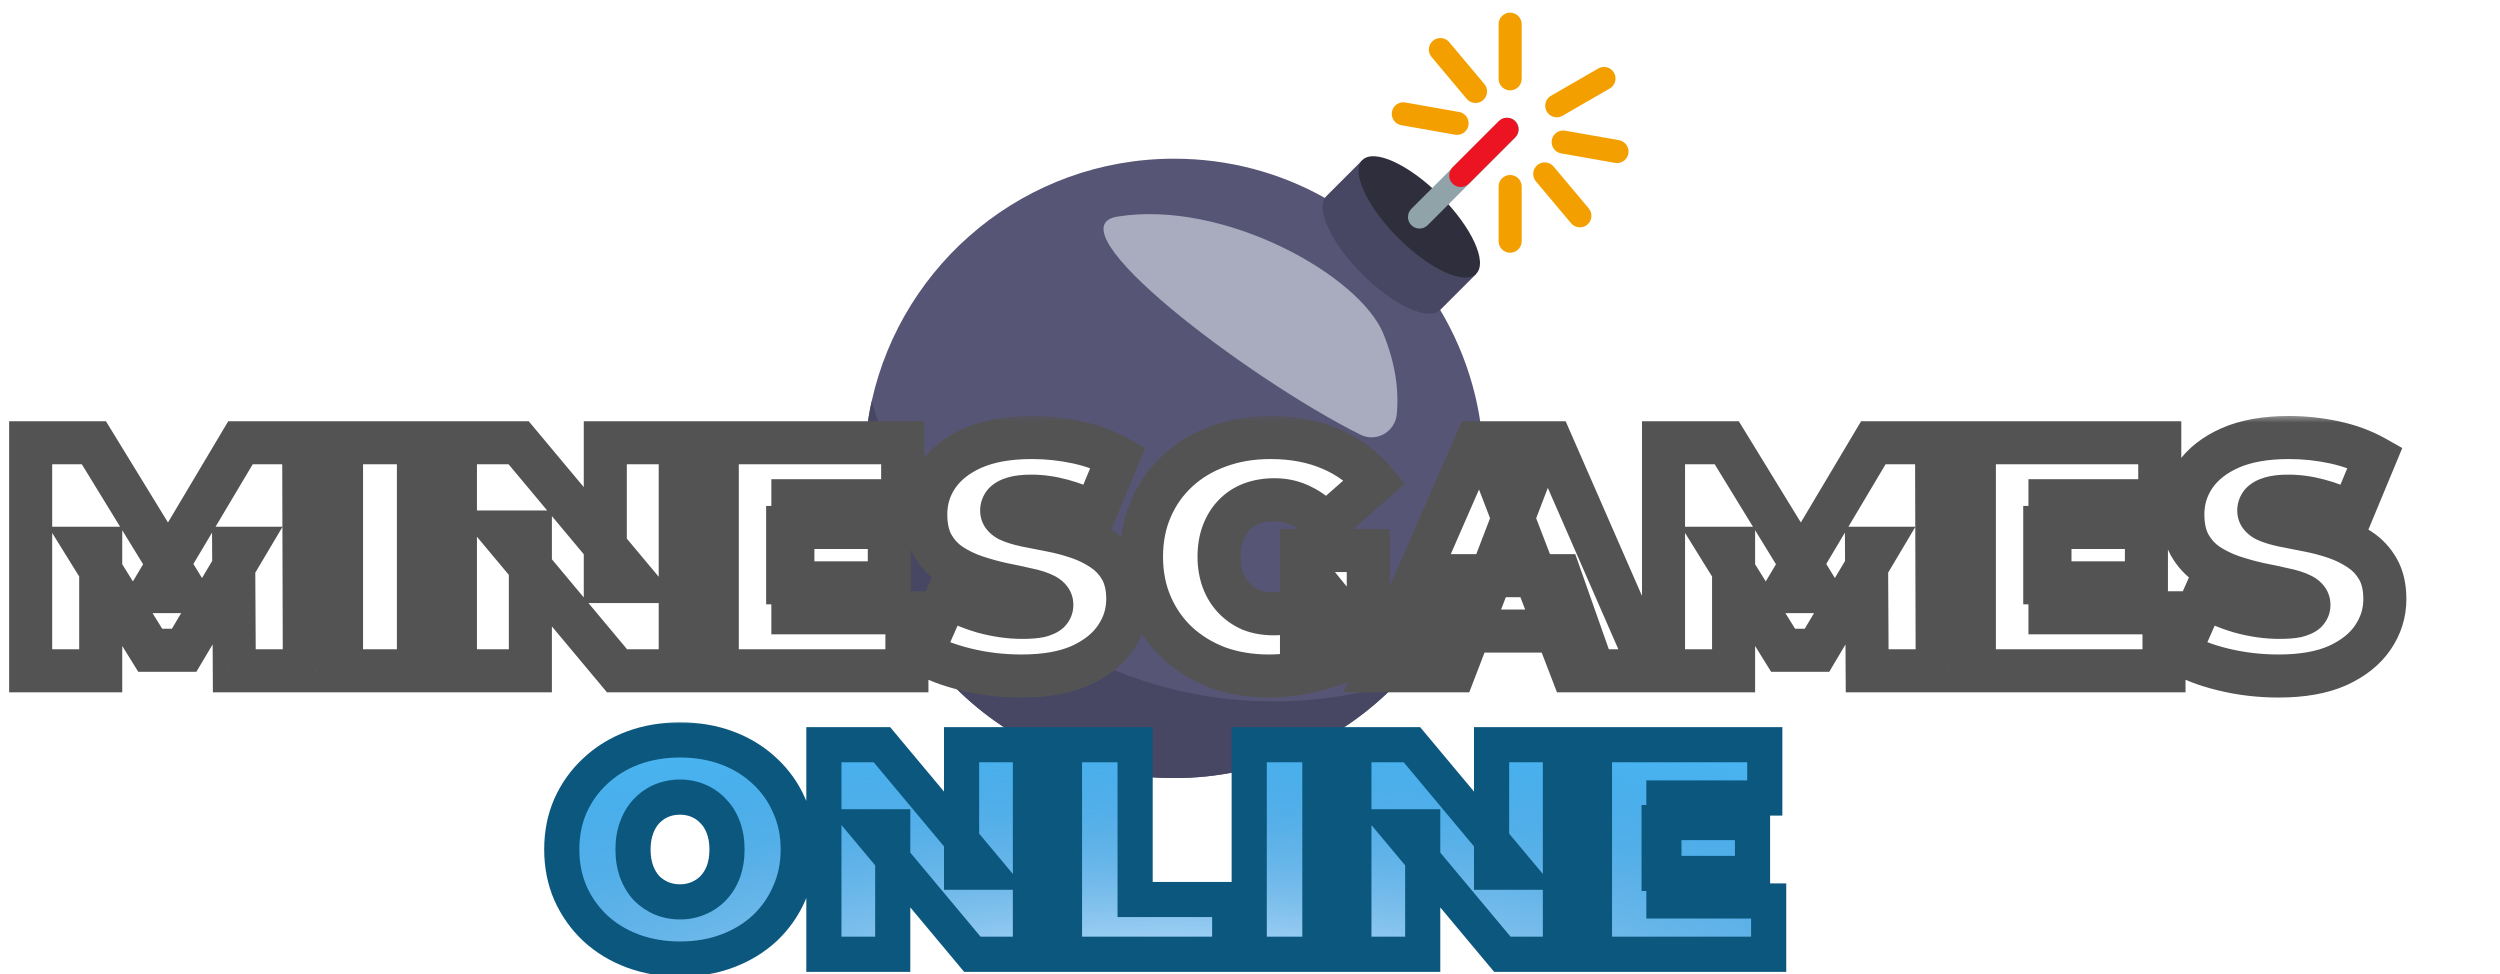<svg width="136" height="53" viewBox="0 0 136 53" fill="none" xmlns="http://www.w3.org/2000/svg">
<g clip-path="url(#clip0_18533_151179)">
<path d="M80.717 25.479C80.717 30.007 78.937 34.106 76.034 37.134C72.969 40.332 68.648 42.326 63.87 42.326C54.564 42.326 47.023 34.785 47.023 25.479C47.023 24.224 47.164 22.998 47.422 21.816C49.099 14.275 55.82 8.633 63.87 8.633C66.847 8.633 69.638 9.401 72.061 10.76C72.068 10.76 72.075 10.76 72.083 10.767L78.346 16.86C79.852 19.379 80.717 22.326 80.717 25.479Z" fill="#575575"/>
<path d="M76.034 37.136C72.969 40.334 68.648 42.328 63.87 42.328C54.564 42.328 47.023 34.788 47.023 25.482C47.023 24.226 47.164 23 47.422 21.819C50.199 31.265 58.929 38.156 69.276 38.156C71.625 38.156 73.9 37.801 76.034 37.136ZM80.308 14.9L78.346 16.863L78.344 16.861C77.71 17.494 75.811 16.622 74.102 14.912C72.393 13.203 71.52 11.304 72.154 10.671L72.061 10.762L74.112 8.711" fill="#474763"/>
<path d="M80.305 14.894C80.938 14.261 80.066 12.362 78.357 10.653C76.647 8.944 74.749 8.072 74.115 8.705C73.482 9.338 74.354 11.237 76.064 12.946C77.773 14.655 79.672 15.528 80.305 14.894Z" fill="#2F2E3C"/>
<path d="M82.438 7.477L77.665 12.25C77.607 12.308 77.538 12.355 77.462 12.386C77.385 12.418 77.304 12.434 77.222 12.434C77.055 12.434 76.895 12.368 76.777 12.25C76.66 12.132 76.594 11.972 76.594 11.806C76.594 11.639 76.66 11.48 76.777 11.362L79.034 9.105L79.037 9.102L81.55 6.59C81.667 6.472 81.827 6.406 81.994 6.406C82.16 6.406 82.32 6.472 82.438 6.59C82.496 6.648 82.542 6.718 82.574 6.794C82.605 6.87 82.622 6.951 82.622 7.034C82.622 7.116 82.605 7.198 82.574 7.274C82.542 7.35 82.496 7.419 82.438 7.477Z" fill="#8FA3A9"/>
<path d="M82.42 7.477L79.907 9.99C79.849 10.048 79.78 10.095 79.704 10.126C79.628 10.158 79.546 10.174 79.464 10.174C79.297 10.174 79.137 10.108 79.019 9.99C78.776 9.746 78.775 9.351 79.016 9.105L79.019 9.102L81.532 6.59C81.65 6.472 81.809 6.406 81.976 6.406C82.143 6.406 82.302 6.472 82.42 6.59C82.478 6.648 82.525 6.718 82.556 6.794C82.588 6.87 82.604 6.951 82.604 7.034C82.604 7.116 82.588 7.198 82.556 7.274C82.525 7.35 82.478 7.419 82.42 7.477Z" fill="#EC1422"/>
<path d="M60.804 11.78C57.056 12.366 67.837 20.555 74.003 23.646C74.863 24.077 75.886 23.502 75.984 22.545C76.091 21.49 76.002 20.004 75.267 18.181C73.972 14.968 66.589 10.857 60.804 11.78Z" fill="#A9ABBE"/>
<path d="M82.152 4.917C82.069 4.917 81.988 4.901 81.912 4.869C81.835 4.838 81.766 4.791 81.708 4.733C81.65 4.675 81.603 4.606 81.572 4.529C81.54 4.453 81.524 4.372 81.524 4.289V1.315C81.524 0.968 81.805 0.688 82.152 0.688C82.499 0.688 82.78 0.968 82.78 1.315V4.289C82.78 4.456 82.713 4.615 82.596 4.733C82.478 4.851 82.318 4.917 82.152 4.917ZM82.152 13.749C82.069 13.749 81.988 13.732 81.912 13.701C81.835 13.669 81.766 13.623 81.708 13.565C81.65 13.506 81.603 13.437 81.572 13.361C81.54 13.285 81.524 13.203 81.524 13.121V10.147C81.524 9.8 81.805 9.519 82.152 9.519C82.499 9.519 82.78 9.8 82.78 10.147V13.121C82.78 13.287 82.713 13.447 82.596 13.565C82.478 13.682 82.318 13.749 82.152 13.749ZM80.269 5.602C80.178 5.602 80.087 5.582 80.004 5.544C79.921 5.505 79.847 5.448 79.788 5.378L77.877 3.1C77.824 3.037 77.784 2.964 77.759 2.885C77.734 2.806 77.725 2.724 77.732 2.642C77.739 2.559 77.763 2.479 77.801 2.406C77.839 2.333 77.891 2.268 77.954 2.215C78.017 2.162 78.09 2.122 78.169 2.097C78.247 2.073 78.33 2.064 78.412 2.071C78.494 2.078 78.574 2.101 78.647 2.139C78.721 2.177 78.785 2.23 78.838 2.293L80.75 4.571C80.803 4.634 80.843 4.707 80.868 4.786C80.893 4.864 80.902 4.947 80.895 5.029C80.887 5.111 80.864 5.191 80.826 5.264C80.788 5.337 80.736 5.402 80.673 5.455C80.56 5.55 80.417 5.602 80.269 5.602ZM85.946 12.367C85.855 12.368 85.764 12.348 85.681 12.309C85.598 12.27 85.524 12.214 85.465 12.143L83.553 9.865C83.501 9.802 83.46 9.729 83.436 9.65C83.411 9.572 83.402 9.489 83.409 9.407C83.416 9.325 83.439 9.245 83.478 9.172C83.516 9.099 83.568 9.034 83.631 8.981C83.758 8.874 83.923 8.822 84.089 8.836C84.255 8.851 84.408 8.931 84.515 9.058L86.427 11.336C86.48 11.399 86.52 11.472 86.545 11.551C86.57 11.63 86.579 11.712 86.571 11.794C86.564 11.877 86.541 11.957 86.503 12.03C86.465 12.103 86.413 12.168 86.35 12.221C86.237 12.316 86.094 12.368 85.946 12.367ZM79.268 7.337C79.232 7.337 79.195 7.334 79.158 7.328L76.23 6.811C76.148 6.797 76.071 6.767 76.001 6.723C75.932 6.678 75.872 6.621 75.824 6.553C75.777 6.486 75.744 6.409 75.726 6.329C75.708 6.248 75.706 6.165 75.721 6.084C75.735 6.003 75.765 5.925 75.809 5.856C75.853 5.786 75.911 5.726 75.978 5.679C76.046 5.632 76.122 5.598 76.203 5.58C76.283 5.562 76.367 5.561 76.448 5.575L79.376 6.091C79.531 6.119 79.669 6.203 79.765 6.328C79.86 6.452 79.906 6.608 79.892 6.764C79.879 6.92 79.807 7.066 79.691 7.172C79.576 7.278 79.425 7.337 79.268 7.337ZM87.966 8.871C87.929 8.871 87.893 8.868 87.856 8.861L84.927 8.345C84.846 8.331 84.768 8.3 84.699 8.256C84.629 8.212 84.569 8.154 84.522 8.087C84.475 8.019 84.441 7.943 84.423 7.863C84.406 7.782 84.404 7.699 84.418 7.618C84.478 7.276 84.803 7.048 85.145 7.109L88.074 7.625C88.155 7.639 88.233 7.67 88.302 7.714C88.372 7.758 88.432 7.816 88.479 7.883C88.526 7.951 88.56 8.027 88.578 8.107C88.596 8.188 88.597 8.271 88.583 8.352C88.557 8.497 88.481 8.629 88.369 8.724C88.256 8.819 88.113 8.871 87.966 8.871ZM84.689 6.381C84.55 6.382 84.416 6.336 84.306 6.252C84.197 6.168 84.118 6.05 84.082 5.916C84.046 5.783 84.055 5.641 84.108 5.514C84.161 5.386 84.254 5.279 84.374 5.21L86.95 3.723C87.094 3.641 87.264 3.62 87.424 3.664C87.584 3.707 87.72 3.812 87.802 3.955C87.885 4.099 87.908 4.269 87.866 4.429C87.824 4.589 87.72 4.726 87.578 4.81L85.002 6.297C84.907 6.352 84.799 6.381 84.689 6.381Z" fill="#F49F00"/>
</g>
<g filter="url(#filter0_dd_18533_151179)">
<mask id="path-8-outside-1_18533_151179" maskUnits="userSpaceOnUse" x="2" y="21.852" width="132" height="16" fill="black">
<rect fill="white" x="2" y="21.852" width="132" height="16"/>
<path d="M4.01 35.852V23.445H7.449L12.411 31.545H10.604L15.425 23.445H18.863L18.898 35.852H15.088L15.052 29.187H15.655L12.358 34.735H10.515L7.077 29.187H7.821V35.852H4.01ZM20.921 35.852V23.445H25.104V35.852H20.921ZM27.117 35.852V23.445H30.556L36.865 30.995H35.27V23.445H39.347V35.852H35.908L29.599 28.301H31.194V35.852H27.117ZM45.191 28.053H50.721V31.066H45.191V28.053ZM45.474 32.697H51.678V35.852H41.362V23.445H51.447V26.6H45.474V32.697ZM57.914 36.135C56.874 36.135 55.87 36.017 54.901 35.781C53.932 35.544 53.134 35.237 52.508 34.859L53.855 31.811C54.446 32.153 55.102 32.431 55.822 32.644C56.555 32.844 57.264 32.945 57.949 32.945C58.351 32.945 58.664 32.921 58.889 32.874C59.125 32.815 59.296 32.738 59.403 32.644C59.509 32.537 59.562 32.413 59.562 32.271C59.562 32.047 59.438 31.87 59.19 31.74C58.942 31.61 58.611 31.503 58.197 31.421C57.796 31.326 57.352 31.232 56.868 31.137C56.384 31.031 55.893 30.895 55.397 30.729C54.913 30.564 54.464 30.345 54.05 30.073C53.648 29.802 53.323 29.447 53.075 29.01C52.827 28.561 52.703 28.006 52.703 27.344C52.703 26.576 52.916 25.879 53.341 25.253C53.778 24.615 54.422 24.107 55.273 23.728C56.136 23.35 57.205 23.161 58.481 23.161C59.32 23.161 60.147 23.25 60.962 23.427C61.778 23.604 62.51 23.876 63.16 24.242L61.902 27.273C61.287 26.966 60.691 26.735 60.111 26.582C59.544 26.428 58.989 26.352 58.446 26.352C58.044 26.352 57.725 26.387 57.488 26.458C57.252 26.529 57.081 26.623 56.974 26.741C56.88 26.86 56.833 26.99 56.833 27.131C56.833 27.344 56.957 27.515 57.205 27.645C57.453 27.764 57.778 27.864 58.18 27.947C58.593 28.029 59.042 28.118 59.527 28.212C60.023 28.307 60.513 28.437 60.998 28.602C61.482 28.768 61.925 28.986 62.327 29.258C62.741 29.53 63.071 29.884 63.32 30.322C63.568 30.759 63.692 31.302 63.692 31.952C63.692 32.709 63.473 33.406 63.036 34.044C62.611 34.67 61.973 35.178 61.122 35.568C60.271 35.946 59.202 36.135 57.914 36.135ZM71.37 36.135C70.366 36.135 69.438 35.981 68.588 35.674C67.749 35.355 67.016 34.906 66.39 34.327C65.775 33.748 65.297 33.063 64.954 32.271C64.612 31.48 64.44 30.605 64.44 29.648C64.44 28.691 64.612 27.817 64.954 27.025C65.297 26.233 65.781 25.548 66.408 24.969C67.034 24.39 67.772 23.947 68.623 23.64C69.486 23.321 70.431 23.161 71.459 23.161C72.688 23.161 73.781 23.368 74.738 23.782C75.707 24.195 76.504 24.786 77.131 25.554L74.454 27.911C74.064 27.462 73.639 27.125 73.178 26.901C72.729 26.665 72.227 26.547 71.672 26.547C71.211 26.547 70.791 26.617 70.413 26.759C70.047 26.901 69.734 27.108 69.474 27.38C69.214 27.651 69.013 27.976 68.871 28.354C68.729 28.732 68.659 29.164 68.659 29.648C68.659 30.109 68.729 30.534 68.871 30.924C69.013 31.302 69.214 31.627 69.474 31.899C69.734 32.171 70.041 32.384 70.395 32.537C70.762 32.679 71.169 32.75 71.618 32.75C72.091 32.75 72.552 32.673 73.001 32.52C73.45 32.354 73.928 32.076 74.436 31.686L76.776 34.558C76.02 35.066 75.157 35.456 74.188 35.727C73.219 35.999 72.28 36.135 71.37 36.135ZM73.143 34.026V29.311H76.776V34.558L73.143 34.026ZM77.211 35.852L82.635 23.445H86.747L92.17 35.852H87.846L83.84 25.43H85.471L81.465 35.852H77.211ZM80.437 33.689L81.501 30.676H87.208L88.271 33.689H80.437ZM92.838 35.852V23.445H96.276L101.239 31.545H99.431L104.252 23.445H107.691L107.726 35.852H103.915L103.88 29.187H104.483L101.186 34.735H99.343L95.904 29.187H96.649V35.852H92.838ZM113.577 28.053H119.107V31.066H113.577V28.053ZM113.86 32.697H120.064V35.852H109.748V23.445H119.833V26.6H113.86V32.697ZM126.3 36.135C125.26 36.135 124.256 36.017 123.287 35.781C122.318 35.544 121.52 35.237 120.894 34.859L122.241 31.811C122.832 32.153 123.488 32.431 124.209 32.644C124.941 32.844 125.65 32.945 126.335 32.945C126.737 32.945 127.05 32.921 127.275 32.874C127.511 32.815 127.682 32.738 127.789 32.644C127.895 32.537 127.948 32.413 127.948 32.271C127.948 32.047 127.824 31.87 127.576 31.74C127.328 31.61 126.997 31.503 126.584 31.421C126.182 31.326 125.739 31.232 125.254 31.137C124.77 31.031 124.279 30.895 123.783 30.729C123.299 30.564 122.85 30.345 122.436 30.073C122.034 29.802 121.709 29.447 121.461 29.01C121.213 28.561 121.089 28.006 121.089 27.344C121.089 26.576 121.302 25.879 121.727 25.253C122.164 24.615 122.808 24.107 123.659 23.728C124.522 23.35 125.591 23.161 126.867 23.161C127.706 23.161 128.533 23.25 129.349 23.427C130.164 23.604 130.896 23.876 131.546 24.242L130.288 27.273C129.673 26.966 129.077 26.735 128.498 26.582C127.931 26.428 127.375 26.352 126.832 26.352C126.43 26.352 126.111 26.387 125.875 26.458C125.638 26.529 125.467 26.623 125.361 26.741C125.266 26.86 125.219 26.99 125.219 27.131C125.219 27.344 125.343 27.515 125.591 27.645C125.839 27.764 126.164 27.864 126.566 27.947C126.979 28.029 127.428 28.118 127.913 28.212C128.409 28.307 128.899 28.437 129.384 28.602C129.868 28.768 130.312 28.986 130.713 29.258C131.127 29.53 131.458 29.884 131.706 30.322C131.954 30.759 132.078 31.302 132.078 31.952C132.078 32.709 131.859 33.406 131.422 34.044C130.997 34.67 130.359 35.178 129.508 35.568C128.657 35.946 127.588 36.135 126.3 36.135Z"/>
</mask>
<path d="M4.01 35.852V23.445H7.449L12.411 31.545H10.604L15.425 23.445H18.863L18.898 35.852H15.088L15.052 29.187H15.655L12.358 34.735H10.515L7.077 29.187H7.821V35.852H4.01ZM20.921 35.852V23.445H25.104V35.852H20.921ZM27.117 35.852V23.445H30.556L36.865 30.995H35.27V23.445H39.347V35.852H35.908L29.599 28.301H31.194V35.852H27.117ZM45.191 28.053H50.721V31.066H45.191V28.053ZM45.474 32.697H51.678V35.852H41.362V23.445H51.447V26.6H45.474V32.697ZM57.914 36.135C56.874 36.135 55.87 36.017 54.901 35.781C53.932 35.544 53.134 35.237 52.508 34.859L53.855 31.811C54.446 32.153 55.102 32.431 55.822 32.644C56.555 32.844 57.264 32.945 57.949 32.945C58.351 32.945 58.664 32.921 58.889 32.874C59.125 32.815 59.296 32.738 59.403 32.644C59.509 32.537 59.562 32.413 59.562 32.271C59.562 32.047 59.438 31.87 59.19 31.74C58.942 31.61 58.611 31.503 58.197 31.421C57.796 31.326 57.352 31.232 56.868 31.137C56.384 31.031 55.893 30.895 55.397 30.729C54.913 30.564 54.464 30.345 54.05 30.073C53.648 29.802 53.323 29.447 53.075 29.01C52.827 28.561 52.703 28.006 52.703 27.344C52.703 26.576 52.916 25.879 53.341 25.253C53.778 24.615 54.422 24.107 55.273 23.728C56.136 23.35 57.205 23.161 58.481 23.161C59.32 23.161 60.147 23.25 60.962 23.427C61.778 23.604 62.51 23.876 63.16 24.242L61.902 27.273C61.287 26.966 60.691 26.735 60.111 26.582C59.544 26.428 58.989 26.352 58.446 26.352C58.044 26.352 57.725 26.387 57.488 26.458C57.252 26.529 57.081 26.623 56.974 26.741C56.88 26.86 56.833 26.99 56.833 27.131C56.833 27.344 56.957 27.515 57.205 27.645C57.453 27.764 57.778 27.864 58.18 27.947C58.593 28.029 59.042 28.118 59.527 28.212C60.023 28.307 60.513 28.437 60.998 28.602C61.482 28.768 61.925 28.986 62.327 29.258C62.741 29.53 63.071 29.884 63.32 30.322C63.568 30.759 63.692 31.302 63.692 31.952C63.692 32.709 63.473 33.406 63.036 34.044C62.611 34.67 61.973 35.178 61.122 35.568C60.271 35.946 59.202 36.135 57.914 36.135ZM71.37 36.135C70.366 36.135 69.438 35.981 68.588 35.674C67.749 35.355 67.016 34.906 66.39 34.327C65.775 33.748 65.297 33.063 64.954 32.271C64.612 31.48 64.44 30.605 64.44 29.648C64.44 28.691 64.612 27.817 64.954 27.025C65.297 26.233 65.781 25.548 66.408 24.969C67.034 24.39 67.772 23.947 68.623 23.64C69.486 23.321 70.431 23.161 71.459 23.161C72.688 23.161 73.781 23.368 74.738 23.782C75.707 24.195 76.504 24.786 77.131 25.554L74.454 27.911C74.064 27.462 73.639 27.125 73.178 26.901C72.729 26.665 72.227 26.547 71.672 26.547C71.211 26.547 70.791 26.617 70.413 26.759C70.047 26.901 69.734 27.108 69.474 27.38C69.214 27.651 69.013 27.976 68.871 28.354C68.729 28.732 68.659 29.164 68.659 29.648C68.659 30.109 68.729 30.534 68.871 30.924C69.013 31.302 69.214 31.627 69.474 31.899C69.734 32.171 70.041 32.384 70.395 32.537C70.762 32.679 71.169 32.75 71.618 32.75C72.091 32.75 72.552 32.673 73.001 32.52C73.45 32.354 73.928 32.076 74.436 31.686L76.776 34.558C76.02 35.066 75.157 35.456 74.188 35.727C73.219 35.999 72.28 36.135 71.37 36.135ZM73.143 34.026V29.311H76.776V34.558L73.143 34.026ZM77.211 35.852L82.635 23.445H86.747L92.17 35.852H87.846L83.84 25.43H85.471L81.465 35.852H77.211ZM80.437 33.689L81.501 30.676H87.208L88.271 33.689H80.437ZM92.838 35.852V23.445H96.276L101.239 31.545H99.431L104.252 23.445H107.691L107.726 35.852H103.915L103.88 29.187H104.483L101.186 34.735H99.343L95.904 29.187H96.649V35.852H92.838ZM113.577 28.053H119.107V31.066H113.577V28.053ZM113.86 32.697H120.064V35.852H109.748V23.445H119.833V26.6H113.86V32.697ZM126.3 36.135C125.26 36.135 124.256 36.017 123.287 35.781C122.318 35.544 121.52 35.237 120.894 34.859L122.241 31.811C122.832 32.153 123.488 32.431 124.209 32.644C124.941 32.844 125.65 32.945 126.335 32.945C126.737 32.945 127.05 32.921 127.275 32.874C127.511 32.815 127.682 32.738 127.789 32.644C127.895 32.537 127.948 32.413 127.948 32.271C127.948 32.047 127.824 31.87 127.576 31.74C127.328 31.61 126.997 31.503 126.584 31.421C126.182 31.326 125.739 31.232 125.254 31.137C124.77 31.031 124.279 30.895 123.783 30.729C123.299 30.564 122.85 30.345 122.436 30.073C122.034 29.802 121.709 29.447 121.461 29.01C121.213 28.561 121.089 28.006 121.089 27.344C121.089 26.576 121.302 25.879 121.727 25.253C122.164 24.615 122.808 24.107 123.659 23.728C124.522 23.35 125.591 23.161 126.867 23.161C127.706 23.161 128.533 23.25 129.349 23.427C130.164 23.604 130.896 23.876 131.546 24.242L130.288 27.273C129.673 26.966 129.077 26.735 128.498 26.582C127.931 26.428 127.375 26.352 126.832 26.352C126.43 26.352 126.111 26.387 125.875 26.458C125.638 26.529 125.467 26.623 125.361 26.741C125.266 26.86 125.219 26.99 125.219 27.131C125.219 27.344 125.343 27.515 125.591 27.645C125.839 27.764 126.164 27.864 126.566 27.947C126.979 28.029 127.428 28.118 127.913 28.212C128.409 28.307 128.899 28.437 129.384 28.602C129.868 28.768 130.312 28.986 130.713 29.258C131.127 29.53 131.458 29.884 131.706 30.322C131.954 30.759 132.078 31.302 132.078 31.952C132.078 32.709 131.859 33.406 131.422 34.044C130.997 34.67 130.359 35.178 129.508 35.568C128.657 35.946 127.588 36.135 126.3 36.135Z" fill="white"/>
<path d="M4.01 35.852H2.839V37.023H4.01V35.852ZM4.01 23.445V22.274H2.839V23.445H4.01ZM7.449 23.445L8.447 22.833L8.105 22.274H7.449V23.445ZM12.411 31.545V32.716H14.502L13.41 30.933L12.411 31.545ZM10.604 31.545L9.597 30.946L8.544 32.716H10.604V31.545ZM15.425 23.445V22.274H14.759L14.418 22.846L15.425 23.445ZM18.863 23.445L20.034 23.441L20.031 22.274H18.863V23.445ZM18.898 35.852V37.023H20.073L20.069 35.848L18.898 35.852ZM15.088 35.852L13.917 35.858L13.923 37.023H15.088V35.852ZM15.052 29.187V28.016H13.875L13.881 29.194L15.052 29.187ZM15.655 29.187L16.662 29.786L17.713 28.016H15.655V29.187ZM12.358 34.735V35.906H13.025L13.365 35.333L12.358 34.735ZM10.515 34.735L9.52 35.352L9.863 35.906H10.515V34.735ZM7.077 29.187V28.016H4.973L6.081 29.804L7.077 29.187ZM7.821 29.187H8.992V28.016H7.821V29.187ZM7.821 35.852V37.023H8.992V35.852H7.821ZM5.181 35.852V23.445H2.839V35.852H5.181ZM4.01 24.616H7.449V22.274H4.01V24.616ZM6.45 24.056L11.413 32.156L13.41 30.933L8.447 22.833L6.45 24.056ZM12.411 30.374H10.604V32.716H12.411V30.374ZM11.61 32.144L16.431 24.044L14.418 22.846L9.597 30.946L11.61 32.144ZM15.425 24.616H18.863V22.274H15.425V24.616ZM17.692 23.448L17.727 35.855L20.069 35.848L20.034 23.441L17.692 23.448ZM18.898 34.681H15.088V37.023H18.898V34.681ZM16.259 35.845L16.223 29.181L13.881 29.194L13.917 35.858L16.259 35.845ZM15.052 30.358H15.655V28.016H15.052V30.358ZM14.648 28.589L11.352 34.137L13.365 35.333L16.662 29.786L14.648 28.589ZM12.358 33.564H10.515V35.906H12.358V33.564ZM11.51 34.118L8.072 28.57L6.081 29.804L9.52 35.352L11.51 34.118ZM7.077 30.358H7.821V28.016H7.077V30.358ZM6.65 29.187V35.852H8.992V29.187H6.65ZM7.821 34.681H4.01V37.023H7.821V34.681ZM20.921 35.852H19.75V37.023H20.921V35.852ZM20.921 23.445V22.274H19.75V23.445H20.921ZM25.104 23.445H26.275V22.274H25.104V23.445ZM25.104 35.852V37.023H26.275V35.852H25.104ZM22.092 35.852V23.445H19.75V35.852H22.092ZM20.921 24.616H25.104V22.274H20.921V24.616ZM23.933 23.445V35.852H26.275V23.445H23.933ZM25.104 34.681H20.921V37.023H25.104V34.681ZM27.117 35.852H25.946V37.023H27.117V35.852ZM27.117 23.445V22.274H25.946V23.445H27.117ZM30.556 23.445L31.454 22.694L31.103 22.274H30.556V23.445ZM36.865 30.995V32.166H39.37L37.764 30.244L36.865 30.995ZM35.27 30.995H34.099V32.166H35.27V30.995ZM35.27 23.445V22.274H34.099V23.445H35.27ZM39.347 23.445H40.518V22.274H39.347V23.445ZM39.347 35.852V37.023H40.518V35.852H39.347ZM35.908 35.852L35.01 36.602L35.361 37.023H35.908V35.852ZM29.599 28.301V27.13H27.094L28.7 29.052L29.599 28.301ZM31.194 28.301H32.365V27.13H31.194V28.301ZM31.194 35.852V37.023H32.365V35.852H31.194ZM28.288 35.852V23.445H25.946V35.852H28.288ZM27.117 24.616H30.556V22.274H27.117V24.616ZM29.657 24.196L35.967 31.746L37.764 30.244L31.454 22.694L29.657 24.196ZM36.865 29.824H35.27V32.166H36.865V29.824ZM36.441 30.995V23.445H34.099V30.995H36.441ZM35.27 24.616H39.347V22.274H35.27V24.616ZM38.176 23.445V35.852H40.518V23.445H38.176ZM39.347 34.681H35.908V37.023H39.347V34.681ZM36.807 35.101L30.497 27.55L28.7 29.052L35.01 36.602L36.807 35.101ZM29.599 29.472H31.194V27.13H29.599V29.472ZM30.023 28.301V35.852H32.365V28.301H30.023ZM31.194 34.681H27.117V37.023H31.194V34.681ZM45.191 28.053V26.882H44.02V28.053H45.191ZM50.721 28.053H51.892V26.882H50.721V28.053ZM50.721 31.066V32.237H51.892V31.066H50.721ZM45.191 31.066H44.02V32.237H45.191V31.066ZM45.474 32.697H44.303V33.868H45.474V32.697ZM51.678 32.697H52.849V31.526H51.678V32.697ZM51.678 35.852V37.023H52.849V35.852H51.678ZM41.362 35.852H40.191V37.023H41.362V35.852ZM41.362 23.445V22.274H40.191V23.445H41.362ZM51.447 23.445H52.618V22.274H51.447V23.445ZM51.447 26.6V27.771H52.618V26.6H51.447ZM45.474 26.6V25.429H44.303V26.6H45.474ZM45.191 29.224H50.721V26.882H45.191V29.224ZM49.549 28.053V31.066H51.892V28.053H49.549ZM50.721 29.895H45.191V32.237H50.721V29.895ZM46.362 31.066V28.053H44.02V31.066H46.362ZM45.474 33.868H51.678V31.526H45.474V33.868ZM50.507 32.697V35.852H52.849V32.697H50.507ZM51.678 34.681H41.362V37.023H51.678V34.681ZM42.533 35.852V23.445H40.191V35.852H42.533ZM41.362 24.616H51.447V22.274H41.362V24.616ZM50.276 23.445V26.6H52.618V23.445H50.276ZM51.447 25.429H45.474V27.771H51.447V25.429ZM44.303 26.6V32.697H46.645V26.6H44.303ZM54.901 35.781L55.178 34.643L54.901 35.781ZM52.508 34.859L51.437 34.386L51.02 35.329L51.903 35.861L52.508 34.859ZM53.855 31.811L54.443 30.797L53.312 30.142L52.784 31.337L53.855 31.811ZM55.822 32.644L55.491 33.767L55.502 33.77L55.513 33.773L55.822 32.644ZM58.889 32.874L59.13 34.02L59.151 34.015L59.173 34.01L58.889 32.874ZM59.403 32.644L60.181 33.519L60.206 33.496L60.231 33.471L59.403 32.644ZM59.19 31.74L58.647 32.777L59.19 31.74ZM58.197 31.421L57.929 32.56L57.948 32.565L57.968 32.569L58.197 31.421ZM56.868 31.137L56.617 32.281L56.63 32.284L56.644 32.286L56.868 31.137ZM55.397 30.729L55.019 31.837L55.027 31.84L55.397 30.729ZM54.05 30.073L53.394 31.044L53.4 31.048L53.407 31.052L54.05 30.073ZM53.075 29.01L52.05 29.576L52.057 29.588L53.075 29.01ZM53.341 25.253L52.375 24.591L52.372 24.595L53.341 25.253ZM55.273 23.728L54.803 22.656L54.797 22.658L55.273 23.728ZM60.962 23.427L60.714 24.571L60.962 23.427ZM63.16 24.242L64.242 24.691L64.64 23.732L63.735 23.222L63.16 24.242ZM61.902 27.273L61.378 28.32L62.502 28.882L62.983 27.722L61.902 27.273ZM60.111 26.582L59.805 27.712L59.811 27.714L60.111 26.582ZM57.488 26.458L57.152 25.336L57.488 26.458ZM56.974 26.741L56.104 25.958L56.081 25.983L56.06 26.01L56.974 26.741ZM57.205 27.645L56.661 28.683L56.681 28.693L56.701 28.703L57.205 27.645ZM58.18 27.947L57.944 29.094L57.95 29.095L58.18 27.947ZM59.527 28.212L59.302 29.362L59.307 29.363L59.527 28.212ZM60.998 28.602L60.619 29.711H60.619L60.998 28.602ZM62.327 29.258L61.671 30.228L61.677 30.233L61.684 30.237L62.327 29.258ZM63.32 30.322L62.301 30.9V30.9L63.32 30.322ZM63.036 34.044L62.07 33.382L62.067 33.386L63.036 34.044ZM61.122 35.568L61.597 36.638L61.61 36.633L61.122 35.568ZM57.914 34.964C56.964 34.964 56.053 34.856 55.178 34.643L54.623 36.918C55.687 37.178 56.785 37.306 57.914 37.306V34.964ZM55.178 34.643C54.286 34.425 53.608 34.156 53.113 33.857L51.903 35.861C52.66 36.319 53.578 36.663 54.623 36.918L55.178 34.643ZM53.579 35.332L54.926 32.284L52.784 31.337L51.437 34.386L53.579 35.332ZM53.267 32.824C53.947 33.217 54.69 33.53 55.491 33.767L56.154 31.52C55.514 31.331 54.945 31.089 54.443 30.797L53.267 32.824ZM55.513 33.773C56.335 33.998 57.149 34.116 57.949 34.116V31.774C57.379 31.774 56.775 31.69 56.132 31.514L55.513 33.773ZM57.949 34.116C58.381 34.116 58.788 34.092 59.13 34.02L58.647 31.728C58.54 31.751 58.321 31.774 57.949 31.774V34.116ZM59.173 34.01C59.479 33.934 59.866 33.798 60.181 33.519L58.625 31.768C58.656 31.741 58.681 31.724 58.696 31.715C58.711 31.705 58.718 31.702 58.715 31.703C58.713 31.705 58.703 31.709 58.683 31.715C58.664 31.722 58.638 31.729 58.605 31.738L59.173 34.01ZM60.231 33.471C60.542 33.16 60.733 32.744 60.733 32.271H58.391C58.391 32.192 58.407 32.1 58.446 32.009C58.484 31.92 58.534 31.856 58.575 31.816L60.231 33.471ZM60.733 32.271C60.733 31.497 60.254 30.975 59.733 30.702L58.647 32.777C58.652 32.78 58.582 32.745 58.51 32.642C58.429 32.526 58.391 32.39 58.391 32.271H60.733ZM59.733 30.702C59.35 30.502 58.901 30.367 58.427 30.272L57.968 32.569C58.321 32.639 58.533 32.718 58.647 32.777L59.733 30.702ZM58.466 30.281C58.047 30.182 57.589 30.084 57.092 29.988L56.644 32.286C57.116 32.379 57.544 32.47 57.929 32.56L58.466 30.281ZM57.119 29.993C56.677 29.896 56.227 29.771 55.767 29.618L55.027 31.84C55.56 32.018 56.09 32.165 56.617 32.281L57.119 29.993ZM55.775 29.621C55.381 29.486 55.021 29.311 54.693 29.095L53.407 31.052C53.906 31.38 54.444 31.641 55.019 31.837L55.775 29.621ZM54.706 29.104C54.459 28.937 54.256 28.718 54.093 28.432L52.057 29.588C52.391 30.176 52.837 30.667 53.394 31.044L54.706 29.104ZM54.1 28.444C53.972 28.211 53.874 27.864 53.874 27.344H51.532C51.532 28.148 51.682 28.911 52.05 29.576L54.1 28.444ZM53.874 27.344C53.874 26.807 54.018 26.34 54.31 25.911L52.372 24.595C51.813 25.418 51.532 26.345 51.532 27.344H53.874ZM54.307 25.915C54.599 25.489 55.055 25.107 55.748 24.798L54.797 22.658C53.789 23.106 52.958 23.74 52.375 24.591L54.307 25.915ZM55.743 24.801C56.415 24.506 57.312 24.332 58.481 24.332V21.99C57.097 21.99 55.856 22.194 54.803 22.656L55.743 24.801ZM58.481 24.332C59.237 24.332 59.98 24.412 60.714 24.571L61.211 22.283C60.314 22.088 59.403 21.99 58.481 21.99V24.332ZM60.714 24.571C61.428 24.727 62.048 24.96 62.585 25.262L63.735 23.222C62.972 22.792 62.127 22.482 61.211 22.283L60.714 24.571ZM62.079 23.793L60.82 26.824L62.983 27.722L64.242 24.691L62.079 23.793ZM62.425 26.226C61.75 25.888 61.078 25.627 60.412 25.45L59.811 27.714C60.303 27.844 60.825 28.044 61.378 28.32L62.425 26.226ZM60.418 25.452C59.759 25.273 59.1 25.18 58.446 25.18V27.523C58.878 27.523 59.33 27.583 59.805 27.712L60.418 25.452ZM58.446 25.18C57.992 25.18 57.544 25.219 57.152 25.336L57.825 27.579C57.905 27.555 58.096 27.523 58.446 27.523V25.18ZM57.152 25.336C56.814 25.438 56.413 25.615 56.104 25.958L57.845 27.525C57.793 27.582 57.752 27.605 57.748 27.607C57.746 27.608 57.751 27.606 57.764 27.601C57.777 27.595 57.797 27.588 57.825 27.579L57.152 25.336ZM56.06 26.01C55.811 26.321 55.662 26.705 55.662 27.131H58.004C58.004 27.193 57.993 27.261 57.969 27.328C57.945 27.393 57.914 27.442 57.889 27.473L56.06 26.01ZM55.662 27.131C55.662 27.92 56.17 28.425 56.661 28.683L57.748 26.608C57.735 26.601 57.801 26.632 57.874 26.733C57.958 26.848 58.004 26.992 58.004 27.131H55.662ZM56.701 28.703C57.065 28.876 57.49 29 57.944 29.094L58.416 26.8C58.066 26.728 57.841 26.651 57.708 26.588L56.701 28.703ZM57.95 29.095C58.366 29.178 58.816 29.267 59.302 29.362L59.751 27.063C59.268 26.969 58.821 26.881 58.409 26.798L57.95 29.095ZM59.307 29.363C59.749 29.447 60.186 29.563 60.619 29.711L61.376 27.494C60.84 27.311 60.297 27.167 59.746 27.062L59.307 29.363ZM60.619 29.711C61.011 29.844 61.36 30.018 61.671 30.228L62.983 28.288C62.491 27.955 61.953 27.691 61.376 27.494L60.619 29.711ZM61.684 30.237C61.94 30.405 62.143 30.621 62.301 30.9L64.338 29.744C64 29.148 63.541 28.655 62.97 28.28L61.684 30.237ZM62.301 30.9C62.424 31.116 62.521 31.447 62.521 31.952H64.863C64.863 31.158 64.711 30.401 64.338 29.744L62.301 30.9ZM62.521 31.952C62.521 32.467 62.377 32.934 62.07 33.382L64.002 34.706C64.57 33.877 64.863 32.95 64.863 31.952H62.521ZM62.067 33.386C61.788 33.798 61.336 34.182 60.634 34.504L61.61 36.633C62.609 36.174 63.434 35.542 64.005 34.702L62.067 33.386ZM60.646 34.498C59.991 34.789 59.097 34.964 57.914 34.964V37.306C59.307 37.306 60.551 37.103 61.597 36.638L60.646 34.498ZM68.588 35.674L68.171 36.769L68.181 36.772L68.19 36.776L68.588 35.674ZM66.39 34.327L65.587 35.18L65.595 35.187L66.39 34.327ZM64.954 32.271L63.88 32.736L64.954 32.271ZM64.954 27.025L63.88 26.56V26.56L64.954 27.025ZM66.408 24.969L65.613 24.109L66.408 24.969ZM68.623 23.64L69.021 24.741L69.029 24.738L68.623 23.64ZM74.738 23.782L74.273 24.857L74.278 24.858L74.738 23.782ZM77.131 25.554L77.905 26.433L78.751 25.688L78.038 24.814L77.131 25.554ZM74.454 27.911L73.57 28.679L74.343 29.569L75.228 28.79L74.454 27.911ZM73.178 26.901L72.633 27.937L72.649 27.946L72.665 27.954L73.178 26.901ZM70.413 26.759L70.002 25.663L69.99 25.667L70.413 26.759ZM69.474 27.38L70.32 28.189V28.189L69.474 27.38ZM68.871 28.354L69.968 28.765V28.765L68.871 28.354ZM68.871 30.924L67.771 31.325L67.775 31.335L68.871 30.924ZM69.474 31.899L70.32 31.09L69.474 31.899ZM70.395 32.537L69.93 33.612L69.951 33.621L69.973 33.629L70.395 32.537ZM73.001 32.52L73.38 33.627L73.393 33.623L73.406 33.618L73.001 32.52ZM74.436 31.686L75.344 30.947L74.626 30.065L73.724 30.758L74.436 31.686ZM76.776 34.558L77.429 35.53L78.495 34.813L77.684 33.818L76.776 34.558ZM74.188 35.727L74.505 36.855L74.188 35.727ZM73.143 34.026H71.972V35.038L72.973 35.185L73.143 34.026ZM73.143 29.311V28.14H71.972V29.311H73.143ZM76.776 29.311H77.947V28.14H76.776V29.311ZM76.776 34.558L76.606 35.716L77.947 35.913V34.558H76.776ZM71.37 34.964C70.487 34.964 69.695 34.829 68.985 34.573L68.19 36.776C69.181 37.134 70.245 37.306 71.37 37.306V34.964ZM69.004 34.58C68.298 34.311 67.695 33.939 67.185 33.468L65.595 35.187C66.337 35.873 67.2 36.399 68.171 36.769L69.004 34.58ZM67.193 33.475C66.697 33.008 66.31 32.455 66.029 31.806L63.88 32.736C64.284 33.671 64.854 34.489 65.587 35.179L67.193 33.475ZM66.029 31.806C65.756 31.177 65.611 30.463 65.611 29.648H63.269C63.269 30.748 63.467 31.783 63.88 32.736L66.029 31.806ZM65.611 29.648C65.611 28.834 65.756 28.12 66.029 27.49L63.88 26.56C63.467 27.514 63.269 28.549 63.269 29.648H65.611ZM66.029 27.49C66.308 26.846 66.697 26.296 67.203 25.829L65.613 24.109C64.865 24.8 64.286 25.62 63.88 26.56L66.029 27.49ZM67.203 25.829C67.707 25.363 68.308 24.998 69.021 24.741L68.225 22.538C67.236 22.895 66.361 23.418 65.613 24.109L67.203 25.829ZM69.029 24.738C69.747 24.472 70.553 24.332 71.459 24.332V21.99C70.308 21.99 69.224 22.169 68.217 22.541L69.029 24.738ZM71.459 24.332C72.556 24.332 73.487 24.517 74.273 24.857L75.202 22.707C74.075 22.219 72.819 21.99 71.459 21.99V24.332ZM74.278 24.858C75.084 25.203 75.724 25.682 76.223 26.294L78.038 24.814C77.285 23.89 76.329 23.188 75.198 22.704L74.278 24.858ZM76.357 24.675L73.68 27.032L75.228 28.79L77.905 26.433L76.357 24.675ZM75.338 27.143C74.862 26.594 74.314 26.152 73.691 25.848L72.665 27.954C72.964 28.099 73.267 28.33 73.57 28.679L75.338 27.143ZM73.724 25.865C73.091 25.532 72.399 25.375 71.672 25.375V27.718C72.055 27.718 72.367 27.797 72.633 27.937L73.724 25.865ZM71.672 25.375C71.09 25.375 70.529 25.465 70.002 25.663L70.824 27.856C71.054 27.77 71.332 27.718 71.672 27.718V25.375ZM69.99 25.667C69.471 25.868 69.012 26.169 68.628 26.57L70.32 28.189C70.456 28.047 70.623 27.934 70.836 27.851L69.99 25.667ZM68.628 26.57C68.25 26.965 67.968 27.428 67.775 27.943L69.968 28.765C70.058 28.525 70.177 28.338 70.32 28.189L68.628 26.57ZM67.775 27.943C67.575 28.476 67.487 29.051 67.487 29.648H69.829C69.829 29.277 69.884 28.989 69.968 28.765L67.775 27.943ZM67.487 29.648C67.487 30.23 67.577 30.793 67.771 31.325L69.972 30.524C69.881 30.276 69.829 29.988 69.829 29.648H67.487ZM67.775 31.335C67.968 31.851 68.25 32.314 68.628 32.709L70.32 31.09C70.177 30.941 70.058 30.754 69.968 30.513L67.775 31.335ZM68.628 32.709C68.999 33.096 69.436 33.398 69.93 33.612L70.861 31.463C70.646 31.369 70.469 31.245 70.32 31.09L68.628 32.709ZM69.973 33.629C70.492 33.83 71.045 33.921 71.618 33.921V31.579C71.293 31.579 71.032 31.528 70.818 31.445L69.973 33.629ZM71.618 33.921C72.221 33.921 72.809 33.823 73.38 33.627L72.622 31.412C72.294 31.523 71.962 31.579 71.618 31.579V33.921ZM73.406 33.618C73.996 33.401 74.577 33.054 75.15 32.615L73.724 30.758C73.279 31.098 72.904 31.307 72.596 31.421L73.406 33.618ZM73.529 32.426L75.868 35.297L77.684 33.818L75.344 30.947L73.529 32.426ZM76.123 33.586C75.48 34.017 74.734 34.358 73.872 34.6L74.505 36.855C75.581 36.553 76.559 36.114 77.429 35.53L76.123 33.586ZM73.872 34.6C72.995 34.846 72.163 34.964 71.37 34.964V37.306C72.398 37.306 73.444 37.153 74.505 36.855L73.872 34.6ZM74.314 34.026V29.311H71.972V34.026H74.314ZM73.143 30.482H76.776V28.14H73.143V30.482ZM75.605 29.311V34.558H77.947V29.311H75.605ZM76.946 33.399L73.312 32.867L72.973 35.185L76.606 35.716L76.946 33.399ZM77.211 35.852L76.138 35.383L75.421 37.023H77.211V35.852ZM82.635 23.445V22.274H81.869L81.562 22.976L82.635 23.445ZM86.747 23.445L87.82 22.976L87.513 22.274H86.747V23.445ZM92.17 35.852V37.023H93.96L93.243 35.383L92.17 35.852ZM87.846 35.852L86.753 36.272L87.041 37.023H87.846V35.852ZM83.84 25.43V24.259H82.135L82.747 25.85L83.84 25.43ZM85.471 25.43L86.564 25.85L87.175 24.259H85.471V25.43ZM81.465 35.852V37.023H82.269L82.558 36.272L81.465 35.852ZM80.437 33.689L79.333 33.3L78.782 34.86H80.437V33.689ZM81.501 30.676V29.505H80.672L80.396 30.286L81.501 30.676ZM87.208 30.676L88.312 30.286L88.036 29.505H87.208V30.676ZM88.271 33.689V34.86H89.926L89.375 33.3L88.271 33.689ZM78.284 36.321L83.708 23.914L81.562 22.976L76.138 35.383L78.284 36.321ZM82.635 24.616H86.747V22.274H82.635V24.616ZM85.674 23.914L91.097 36.321L93.243 35.383L87.82 22.976L85.674 23.914ZM92.17 34.681H87.846V37.023H92.17V34.681ZM88.939 35.431L84.933 25.01L82.747 25.85L86.753 36.272L88.939 35.431ZM83.84 26.601H85.471V24.259H83.84V26.601ZM84.378 25.01L80.372 35.431L82.558 36.272L86.564 25.85L84.378 25.01ZM81.465 34.681H77.211V37.023H81.465V34.681ZM81.541 34.079L82.605 31.066L80.396 30.286L79.333 33.3L81.541 34.079ZM81.501 31.847H87.208V29.505H81.501V31.847ZM86.103 31.066L87.167 34.079L89.375 33.3L88.312 30.286L86.103 31.066ZM88.271 32.518H80.437V34.86H88.271V32.518ZM92.838 35.852H91.667V37.023H92.838V35.852ZM92.838 23.445V22.274H91.667V23.445H92.838ZM96.276 23.445L97.275 22.833L96.932 22.274H96.276V23.445ZM101.239 31.545V32.716H103.33L102.238 30.933L101.239 31.545ZM99.431 31.545L98.425 30.946L97.371 32.716H99.431V31.545ZM104.252 23.445V22.274H103.586L103.246 22.846L104.252 23.445ZM107.691 23.445L108.862 23.441L108.858 22.274H107.691V23.445ZM107.726 35.852V37.023H108.9L108.897 35.848L107.726 35.852ZM103.915 35.852L102.744 35.858L102.751 37.023H103.915V35.852ZM103.88 29.187V28.016H102.703L102.709 29.194L103.88 29.187ZM104.483 29.187L105.489 29.786L106.541 28.016H104.483V29.187ZM101.186 34.735V35.906H101.852L102.193 35.333L101.186 34.735ZM99.343 34.735L98.347 35.352L98.691 35.906H99.343V34.735ZM95.904 29.187V28.016H93.801L94.909 29.804L95.904 29.187ZM96.649 29.187H97.82V28.016H96.649V29.187ZM96.649 35.852V37.023H97.82V35.852H96.649ZM94.009 35.852V23.445H91.667V35.852H94.009ZM92.838 24.616H96.276V22.274H92.838V24.616ZM95.278 24.056L100.241 32.156L102.238 30.933L97.275 22.833L95.278 24.056ZM101.239 30.374H99.431V32.716H101.239V30.374ZM100.438 32.144L105.258 24.044L103.246 22.846L98.425 30.946L100.438 32.144ZM104.252 24.616H107.691V22.274H104.252V24.616ZM106.52 23.448L106.555 35.855L108.897 35.848L108.862 23.441L106.52 23.448ZM107.726 34.681H103.915V37.023H107.726V34.681ZM105.086 35.845L105.051 29.181L102.709 29.194L102.744 35.858L105.086 35.845ZM103.88 30.358H104.483V28.016H103.88V30.358ZM103.476 28.589L100.179 34.137L102.193 35.333L105.489 29.786L103.476 28.589ZM101.186 33.564H99.343V35.906H101.186V33.564ZM100.338 34.118L96.9 28.57L94.909 29.804L98.347 35.352L100.338 34.118ZM95.904 30.358H96.649V28.016H95.904V30.358ZM95.478 29.187V35.852H97.82V29.187H95.478ZM96.649 34.681H92.838V37.023H96.649V34.681ZM113.577 28.053V26.882H112.406V28.053H113.577ZM119.107 28.053H120.278V26.882H119.107V28.053ZM119.107 31.066V32.237H120.278V31.066H119.107ZM113.577 31.066H112.406V32.237H113.577V31.066ZM113.86 32.697H112.689V33.868H113.86V32.697ZM120.064 32.697H121.235V31.526H120.064V32.697ZM120.064 35.852V37.023H121.235V35.852H120.064ZM109.748 35.852H108.577V37.023H109.748V35.852ZM109.748 23.445V22.274H108.577V23.445H109.748ZM119.833 23.445H121.004V22.274H119.833V23.445ZM119.833 26.6V27.771H121.004V26.6H119.833ZM113.86 26.6V25.429H112.689V26.6H113.86ZM113.577 29.224H119.107V26.882H113.577V29.224ZM117.936 28.053V31.066H120.278V28.053H117.936ZM119.107 29.895H113.577V32.237H119.107V29.895ZM114.748 31.066V28.053H112.406V31.066H114.748ZM113.86 33.868H120.064V31.526H113.86V33.868ZM118.893 32.697V35.852H121.235V32.697H118.893ZM120.064 34.681H109.748V37.023H120.064V34.681ZM110.919 35.852V23.445H108.577V35.852H110.919ZM109.748 24.616H119.833V22.274H109.748V24.616ZM118.662 23.445V26.6H121.004V23.445H118.662ZM119.833 25.429H113.86V27.771H119.833V25.429ZM112.689 26.6V32.697H115.031V26.6H112.689ZM123.287 35.781L123.564 34.643L123.287 35.781ZM120.894 34.859L119.823 34.386L119.406 35.329L120.289 35.861L120.894 34.859ZM122.241 31.811L122.829 30.797L121.698 30.142L121.17 31.337L122.241 31.811ZM124.209 32.644L123.877 33.767L123.888 33.77L123.899 33.773L124.209 32.644ZM127.275 32.874L127.516 34.02L127.538 34.015L127.559 34.01L127.275 32.874ZM127.789 32.644L128.567 33.519L128.592 33.496L128.617 33.471L127.789 32.644ZM127.576 31.74L127.033 32.777H127.033L127.576 31.74ZM126.584 31.421L126.315 32.56L126.335 32.565L126.354 32.569L126.584 31.421ZM125.254 31.137L125.003 32.281L125.017 32.284L125.03 32.286L125.254 31.137ZM123.783 30.729L123.405 31.837L123.413 31.84L123.783 30.729ZM122.436 30.073L121.78 31.044L121.787 31.048L121.793 31.052L122.436 30.073ZM121.461 29.01L120.436 29.576L120.443 29.588L121.461 29.01ZM121.727 25.253L120.761 24.591L120.759 24.595L121.727 25.253ZM123.659 23.728L123.189 22.656L123.184 22.658L123.659 23.728ZM129.349 23.427L129.1 24.571L129.349 23.427ZM131.546 24.242L132.628 24.691L133.026 23.732L132.121 23.222L131.546 24.242ZM130.288 27.273L129.764 28.32L130.888 28.882L131.369 27.722L130.288 27.273ZM128.498 26.582L128.192 27.712L128.197 27.714L128.498 26.582ZM125.875 26.458L125.538 25.336L125.875 26.458ZM125.361 26.741L124.49 25.958L124.467 25.983L124.446 26.01L125.361 26.741ZM125.591 27.645L125.048 28.683L125.067 28.693L125.088 28.703L125.591 27.645ZM126.566 27.947L126.33 29.094L126.336 29.095L126.566 27.947ZM127.913 28.212L127.689 29.362L127.694 29.363L127.913 28.212ZM129.384 28.602L129.006 29.711L129.384 28.602ZM130.713 29.258L130.057 30.228L130.064 30.233L130.07 30.237L130.713 29.258ZM131.706 30.322L130.687 30.9V30.9L131.706 30.322ZM131.422 34.044L130.456 33.382L130.454 33.386L131.422 34.044ZM129.508 35.568L129.984 36.638L129.996 36.633L129.508 35.568ZM126.3 34.964C125.35 34.964 124.439 34.856 123.564 34.643L123.009 36.918C124.073 37.178 125.171 37.306 126.3 37.306V34.964ZM123.564 34.643C122.672 34.425 121.995 34.156 121.499 33.857L120.289 35.861C121.046 36.319 121.964 36.663 123.009 36.918L123.564 34.643ZM121.965 35.332L123.312 32.284L121.17 31.337L119.823 34.386L121.965 35.332ZM121.654 32.824C122.333 33.217 123.076 33.53 123.877 33.767L124.54 31.52C123.9 31.331 123.331 31.089 122.829 30.797L121.654 32.824ZM123.899 33.773C124.722 33.998 125.535 34.116 126.335 34.116V31.774C125.765 31.774 125.161 31.69 124.518 31.514L123.899 33.773ZM126.335 34.116C126.768 34.116 127.175 34.092 127.516 34.02L127.034 31.728C126.926 31.751 126.707 31.774 126.335 31.774V34.116ZM127.559 34.01C127.865 33.934 128.252 33.798 128.567 33.519L127.011 31.768C127.042 31.741 127.067 31.724 127.082 31.715C127.097 31.705 127.104 31.702 127.102 31.703C127.099 31.705 127.089 31.709 127.07 31.715C127.05 31.722 127.025 31.729 126.991 31.738L127.559 34.01ZM128.617 33.471C128.928 33.16 129.119 32.744 129.119 32.271H126.777C126.777 32.192 126.793 32.1 126.832 32.009C126.871 31.92 126.921 31.856 126.961 31.816L128.617 33.471ZM129.119 32.271C129.119 31.497 128.64 30.975 128.119 30.702L127.033 32.777C127.038 32.78 126.968 32.745 126.896 32.642C126.815 32.526 126.777 32.39 126.777 32.271H129.119ZM128.119 30.702C127.736 30.502 127.287 30.367 126.813 30.272L126.354 32.569C126.707 32.639 126.92 32.718 127.033 32.777L128.119 30.702ZM126.852 30.281C126.433 30.182 125.975 30.084 125.479 29.988L125.03 32.286C125.502 32.379 125.931 32.47 126.315 32.56L126.852 30.281ZM125.505 29.993C125.063 29.896 124.613 29.771 124.153 29.618L123.413 31.84C123.946 32.018 124.476 32.165 125.003 32.281L125.505 29.993ZM124.162 29.621C123.767 29.486 123.408 29.311 123.079 29.095L121.793 31.052C122.292 31.38 122.83 31.641 123.405 31.837L124.162 29.621ZM123.092 29.104C122.845 28.937 122.642 28.718 122.48 28.432L120.443 29.588C120.777 30.176 121.223 30.667 121.78 31.044L123.092 29.104ZM122.486 28.444C122.358 28.211 122.26 27.864 122.26 27.344H119.918C119.918 28.148 120.069 28.911 120.436 29.576L122.486 28.444ZM122.26 27.344C122.26 26.807 122.404 26.34 122.696 25.911L120.759 24.595C120.199 25.418 119.918 26.345 119.918 27.344H122.26ZM122.693 25.915C122.985 25.489 123.441 25.107 124.135 24.798L123.184 22.658C122.175 23.106 121.344 23.74 120.761 24.591L122.693 25.915ZM124.129 24.801C124.801 24.506 125.699 24.332 126.867 24.332V21.99C125.483 21.99 124.242 22.194 123.189 22.656L124.129 24.801ZM126.867 24.332C127.623 24.332 128.367 24.412 129.1 24.571L129.597 22.283C128.7 22.088 127.789 21.99 126.867 21.99V24.332ZM129.1 24.571C129.814 24.727 130.435 24.96 130.971 25.262L132.121 23.222C131.358 22.792 130.514 22.482 129.597 22.283L129.1 24.571ZM130.465 23.793L129.206 26.824L131.369 27.722L132.628 24.691L130.465 23.793ZM130.812 26.226C130.136 25.888 129.464 25.627 128.798 25.45L128.197 27.714C128.689 27.844 129.211 28.044 129.764 28.32L130.812 26.226ZM128.804 25.452C128.145 25.273 127.487 25.18 126.832 25.18V27.523C127.264 27.523 127.716 27.583 128.192 27.712L128.804 25.452ZM126.832 25.18C126.378 25.18 125.93 25.219 125.538 25.336L126.211 27.579C126.292 27.555 126.482 27.523 126.832 27.523V25.18ZM125.538 25.336C125.2 25.438 124.799 25.615 124.49 25.958L126.231 27.525C126.179 27.582 126.138 27.605 126.135 27.607C126.132 27.608 126.137 27.606 126.15 27.601C126.163 27.595 126.183 27.588 126.211 27.579L125.538 25.336ZM124.446 26.01C124.198 26.321 124.048 26.705 124.048 27.131H126.39C126.39 27.193 126.379 27.261 126.355 27.328C126.331 27.393 126.3 27.442 126.275 27.473L124.446 26.01ZM124.048 27.131C124.048 27.92 124.556 28.425 125.048 28.683L126.134 26.608C126.121 26.601 126.188 26.632 126.26 26.733C126.344 26.848 126.39 26.992 126.39 27.131H124.048ZM125.088 28.703C125.452 28.876 125.876 29 126.33 29.094L126.802 26.8C126.452 26.728 126.227 26.651 126.094 26.588L125.088 28.703ZM126.336 29.095C126.752 29.178 127.203 29.267 127.689 29.362L128.137 27.063C127.654 26.969 127.207 26.881 126.795 26.798L126.336 29.095ZM127.694 29.363C128.135 29.447 128.572 29.563 129.006 29.711L129.762 27.494C129.227 27.311 128.683 27.167 128.132 27.062L127.694 29.363ZM129.006 29.711C129.397 29.844 129.746 30.018 130.057 30.228L131.369 28.288C130.877 27.955 130.34 27.691 129.762 27.494L129.006 29.711ZM130.07 30.237C130.326 30.405 130.529 30.621 130.687 30.9L132.724 29.744C132.386 29.148 131.928 28.655 131.356 28.28L130.07 30.237ZM130.687 30.9C130.81 31.116 130.907 31.447 130.907 31.952H133.249C133.249 31.158 133.098 30.401 132.724 29.744L130.687 30.9ZM130.907 31.952C130.907 32.467 130.763 32.934 130.456 33.382L132.388 34.706C132.956 33.877 133.249 32.95 133.249 31.952H130.907ZM130.454 33.386C130.174 33.798 129.722 34.182 129.02 34.504L129.996 36.633C130.995 36.174 131.82 35.542 132.391 34.702L130.454 33.386ZM129.032 34.498C128.377 34.789 127.483 34.964 126.3 34.964V37.306C127.693 37.306 128.937 37.103 129.984 36.638L129.032 34.498Z" fill="#535353" mask="url(#path-8-outside-1_18533_151179)"/>
</g>
<g filter="url(#filter1_d_18533_151179)">
<mask id="path-10-outside-2_18533_151179" maskUnits="userSpaceOnUse" x="31" y="37" width="69" height="15" fill="black">
<rect fill="white" x="31" y="37" width="69" height="15"/>
<path d="M38.904 50.261C37.982 50.261 37.124 50.114 36.332 49.821C35.55 49.528 34.871 49.115 34.296 48.583C33.721 48.041 33.27 47.405 32.944 46.678C32.63 45.951 32.472 45.158 32.472 44.3C32.472 43.432 32.63 42.64 32.944 41.923C33.27 41.196 33.721 40.566 34.296 40.034C34.871 39.491 35.55 39.073 36.332 38.78C37.124 38.487 37.982 38.34 38.904 38.34C39.838 38.34 40.696 38.487 41.477 38.78C42.259 39.073 42.938 39.491 43.513 40.034C44.088 40.566 44.533 41.196 44.848 41.923C45.174 42.64 45.337 43.432 45.337 44.3C45.337 45.158 45.174 45.951 44.848 46.678C44.533 47.405 44.088 48.041 43.513 48.583C42.938 49.115 42.259 49.528 41.477 49.821C40.696 50.114 39.838 50.261 38.904 50.261ZM38.904 47.15C39.263 47.15 39.594 47.085 39.898 46.955C40.213 46.825 40.484 46.64 40.712 46.401C40.951 46.151 41.135 45.853 41.266 45.506C41.396 45.147 41.461 44.746 41.461 44.3C41.461 43.855 41.396 43.459 41.266 43.112C41.135 42.754 40.951 42.455 40.712 42.216C40.484 41.967 40.213 41.776 39.898 41.646C39.594 41.516 39.263 41.451 38.904 41.451C38.546 41.451 38.21 41.516 37.895 41.646C37.591 41.776 37.319 41.967 37.081 42.216C36.853 42.455 36.674 42.754 36.543 43.112C36.413 43.459 36.348 43.855 36.348 44.3C36.348 44.746 36.413 45.147 36.543 45.506C36.674 45.853 36.853 46.151 37.081 46.401C37.319 46.64 37.591 46.825 37.895 46.955C38.21 47.085 38.546 47.15 38.904 47.15ZM46.732 50V38.601H49.891L55.688 45.538H54.222V38.601H57.968V50H54.809L49.011 43.063H50.477V50H46.732ZM59.819 50V38.601H63.662V47.02H68.808V50H59.819ZM69.87 50V38.601H73.713V50H69.87ZM75.563 50V38.601H78.722L84.519 45.538H83.053V38.601H86.799V50H83.64L77.843 43.063H79.308V50H75.563ZM92.168 42.835H97.249V45.603H92.168V42.835ZM92.428 47.101H98.128V50H88.65V38.601H97.916V41.5H92.428V47.101Z"/>
</mask>
<path d="M38.904 50.261C37.982 50.261 37.124 50.114 36.332 49.821C35.55 49.528 34.871 49.115 34.296 48.583C33.721 48.041 33.27 47.405 32.944 46.678C32.63 45.951 32.472 45.158 32.472 44.3C32.472 43.432 32.63 42.64 32.944 41.923C33.27 41.196 33.721 40.566 34.296 40.034C34.871 39.491 35.55 39.073 36.332 38.78C37.124 38.487 37.982 38.34 38.904 38.34C39.838 38.34 40.696 38.487 41.477 38.78C42.259 39.073 42.938 39.491 43.513 40.034C44.088 40.566 44.533 41.196 44.848 41.923C45.174 42.64 45.337 43.432 45.337 44.3C45.337 45.158 45.174 45.951 44.848 46.678C44.533 47.405 44.088 48.041 43.513 48.583C42.938 49.115 42.259 49.528 41.477 49.821C40.696 50.114 39.838 50.261 38.904 50.261ZM38.904 47.15C39.263 47.15 39.594 47.085 39.898 46.955C40.213 46.825 40.484 46.64 40.712 46.401C40.951 46.151 41.135 45.853 41.266 45.506C41.396 45.147 41.461 44.746 41.461 44.3C41.461 43.855 41.396 43.459 41.266 43.112C41.135 42.754 40.951 42.455 40.712 42.216C40.484 41.967 40.213 41.776 39.898 41.646C39.594 41.516 39.263 41.451 38.904 41.451C38.546 41.451 38.21 41.516 37.895 41.646C37.591 41.776 37.319 41.967 37.081 42.216C36.853 42.455 36.674 42.754 36.543 43.112C36.413 43.459 36.348 43.855 36.348 44.3C36.348 44.746 36.413 45.147 36.543 45.506C36.674 45.853 36.853 46.151 37.081 46.401C37.319 46.64 37.591 46.825 37.895 46.955C38.21 47.085 38.546 47.15 38.904 47.15ZM46.732 50V38.601H49.891L55.688 45.538H54.222V38.601H57.968V50H54.809L49.011 43.063H50.477V50H46.732ZM59.819 50V38.601H63.662V47.02H68.808V50H59.819ZM69.87 50V38.601H73.713V50H69.87ZM75.563 50V38.601H78.722L84.519 45.538H83.053V38.601H86.799V50H83.64L77.843 43.063H79.308V50H75.563ZM92.168 42.835H97.249V45.603H92.168V42.835ZM92.428 47.101H98.128V50H88.65V38.601H97.916V41.5H92.428V47.101Z" fill="#55C5FF"/>
<path d="M38.904 50.261C37.982 50.261 37.124 50.114 36.332 49.821C35.55 49.528 34.871 49.115 34.296 48.583C33.721 48.041 33.27 47.405 32.944 46.678C32.63 45.951 32.472 45.158 32.472 44.3C32.472 43.432 32.63 42.64 32.944 41.923C33.27 41.196 33.721 40.566 34.296 40.034C34.871 39.491 35.55 39.073 36.332 38.78C37.124 38.487 37.982 38.34 38.904 38.34C39.838 38.34 40.696 38.487 41.477 38.78C42.259 39.073 42.938 39.491 43.513 40.034C44.088 40.566 44.533 41.196 44.848 41.923C45.174 42.64 45.337 43.432 45.337 44.3C45.337 45.158 45.174 45.951 44.848 46.678C44.533 47.405 44.088 48.041 43.513 48.583C42.938 49.115 42.259 49.528 41.477 49.821C40.696 50.114 39.838 50.261 38.904 50.261ZM38.904 47.15C39.263 47.15 39.594 47.085 39.898 46.955C40.213 46.825 40.484 46.64 40.712 46.401C40.951 46.151 41.135 45.853 41.266 45.506C41.396 45.147 41.461 44.746 41.461 44.3C41.461 43.855 41.396 43.459 41.266 43.112C41.135 42.754 40.951 42.455 40.712 42.216C40.484 41.967 40.213 41.776 39.898 41.646C39.594 41.516 39.263 41.451 38.904 41.451C38.546 41.451 38.21 41.516 37.895 41.646C37.591 41.776 37.319 41.967 37.081 42.216C36.853 42.455 36.674 42.754 36.543 43.112C36.413 43.459 36.348 43.855 36.348 44.3C36.348 44.746 36.413 45.147 36.543 45.506C36.674 45.853 36.853 46.151 37.081 46.401C37.319 46.64 37.591 46.825 37.895 46.955C38.21 47.085 38.546 47.15 38.904 47.15ZM46.732 50V38.601H49.891L55.688 45.538H54.222V38.601H57.968V50H54.809L49.011 43.063H50.477V50H46.732ZM59.819 50V38.601H63.662V47.02H68.808V50H59.819ZM69.87 50V38.601H73.713V50H69.87ZM75.563 50V38.601H78.722L84.519 45.538H83.053V38.601H86.799V50H83.64L77.843 43.063H79.308V50H75.563ZM92.168 42.835H97.249V45.603H92.168V42.835ZM92.428 47.101H98.128V50H88.65V38.601H97.916V41.5H92.428V47.101Z" fill="url(#paint0_radial_18533_151179)"/>
<path d="M36.332 49.821L35.996 50.716L36 50.718L36.332 49.821ZM34.296 48.583L33.64 49.279L33.647 49.285L34.296 48.583ZM32.944 46.678L32.067 47.058L32.072 47.069L32.944 46.678ZM32.944 41.923L32.072 41.532L32.069 41.538L32.944 41.923ZM34.296 40.034L34.945 40.736L34.952 40.73L34.296 40.034ZM36.332 38.78L36 37.883L35.996 37.885L36.332 38.78ZM41.477 38.78L41.142 39.676L41.142 39.676L41.477 38.78ZM43.513 40.034L42.857 40.73L42.864 40.736L43.513 40.034ZM44.848 41.923L43.971 42.303L43.974 42.311L43.978 42.319L44.848 41.923ZM44.848 46.678L43.975 46.287L43.971 46.298L44.848 46.678ZM43.513 48.583L44.162 49.285L44.169 49.279L43.513 48.583ZM41.477 49.821L41.142 48.925L41.477 49.821ZM39.898 46.955L39.532 46.071L39.521 46.076L39.898 46.955ZM40.712 46.401L40.021 45.74L40.02 45.741L40.712 46.401ZM41.266 45.506L42.161 45.841L42.164 45.832L41.266 45.506ZM41.266 43.112L40.367 43.439L40.37 43.448L41.266 43.112ZM40.712 42.216L40.006 42.861L40.02 42.877L40.036 42.892L40.712 42.216ZM39.898 41.646L39.521 42.525L39.532 42.53L39.898 41.646ZM37.895 41.646L37.529 40.763L37.518 40.767L37.895 41.646ZM37.081 42.216L36.39 41.555L36.389 41.556L37.081 42.216ZM36.543 43.112L37.439 43.448L37.442 43.439L36.543 43.112ZM36.543 45.506L35.645 45.832L35.648 45.841L36.543 45.506ZM37.081 46.401L36.374 47.046L36.389 47.062L36.404 47.077L37.081 46.401ZM37.895 46.955L37.518 47.834L37.529 47.838L37.895 46.955ZM38.904 49.304C38.084 49.304 37.34 49.174 36.663 48.924L36 50.718C36.908 51.054 37.879 51.217 38.904 51.217V49.304ZM36.667 48.925C35.994 48.673 35.424 48.324 34.945 47.881L33.647 49.285C34.319 49.907 35.106 50.383 35.996 50.716L36.667 48.925ZM34.952 47.888C34.469 47.432 34.092 46.901 33.817 46.287L32.072 47.069C32.449 47.91 32.972 48.649 33.64 49.279L34.952 47.888ZM33.822 46.298C33.563 45.7 33.428 45.038 33.428 44.3H31.516C31.516 45.278 31.696 46.201 32.067 47.058L33.822 46.298ZM33.428 44.3C33.428 43.55 33.564 42.89 33.82 42.308L32.069 41.538C31.695 42.389 31.516 43.314 31.516 44.3H33.428ZM33.817 42.314C34.091 41.702 34.466 41.179 34.945 40.736L33.647 39.332C32.975 39.953 32.449 40.689 32.072 41.532L33.817 42.314ZM34.952 40.73C35.43 40.279 35.998 39.927 36.667 39.676L35.996 37.885C35.102 38.22 34.313 38.704 33.64 39.339L34.952 40.73ZM36.663 39.677C37.34 39.427 38.084 39.297 38.904 39.297V37.384C37.879 37.384 36.908 37.547 36 37.883L36.663 39.677ZM38.904 39.297C39.737 39.297 40.479 39.427 41.142 39.676L41.813 37.885C40.912 37.547 39.939 37.384 38.904 37.384V39.297ZM41.142 39.676C41.811 39.927 42.379 40.279 42.857 40.73L44.169 39.339C43.496 38.704 42.707 38.22 41.813 37.885L41.142 39.676ZM42.864 40.736C43.34 41.177 43.708 41.696 43.971 42.303L45.726 41.543C45.359 40.695 44.836 39.955 44.162 39.332L42.864 40.736ZM43.978 42.319C44.241 42.899 44.38 43.554 44.38 44.3H46.293C46.293 43.31 46.106 42.38 45.719 41.527L43.978 42.319ZM44.38 44.3C44.38 45.034 44.242 45.692 43.975 46.287L45.721 47.069C46.106 46.209 46.293 45.282 46.293 44.3H44.38ZM43.971 46.298C43.707 46.907 43.337 47.434 42.857 47.888L44.169 49.279C44.839 48.647 45.359 47.904 45.726 47.058L43.971 46.298ZM42.864 47.881C42.385 48.324 41.815 48.673 41.142 48.925L41.813 50.716C42.703 50.383 43.49 49.907 44.162 49.285L42.864 47.881ZM41.142 48.925C40.479 49.174 39.737 49.304 38.904 49.304V51.217C39.939 51.217 40.912 51.054 41.813 50.716L41.142 48.925ZM38.904 48.106C39.381 48.106 39.842 48.019 40.275 47.834L39.521 46.076C39.346 46.151 39.144 46.194 38.904 46.194V48.106ZM40.263 47.838C40.697 47.659 41.081 47.4 41.404 47.062L40.02 45.741C39.887 45.88 39.728 45.99 39.532 46.071L40.263 47.838ZM41.403 47.062C41.738 46.712 41.989 46.301 42.161 45.841L40.37 45.17C40.282 45.405 40.164 45.591 40.021 45.74L41.403 47.062ZM42.164 45.832C42.339 45.353 42.417 44.839 42.417 44.3H40.505C40.505 44.653 40.453 44.941 40.367 45.179L42.164 45.832ZM42.417 44.3C42.417 43.763 42.339 43.25 42.161 42.776L40.37 43.448C40.453 43.669 40.505 43.948 40.505 44.3H42.417ZM42.164 42.785C41.992 42.312 41.738 41.89 41.388 41.54L40.036 42.892C40.164 43.02 40.278 43.195 40.367 43.439L42.164 42.785ZM41.418 41.571C41.095 41.217 40.707 40.946 40.263 40.763L39.532 42.53C39.718 42.607 39.873 42.716 40.006 42.861L41.418 41.571ZM40.275 40.767C39.842 40.582 39.381 40.495 38.904 40.495V42.407C39.144 42.407 39.346 42.45 39.521 42.525L40.275 40.767ZM38.904 40.495C38.427 40.495 37.966 40.582 37.529 40.763L38.261 42.53C38.453 42.45 38.665 42.407 38.904 42.407V40.495ZM37.518 40.767C37.09 40.951 36.713 41.217 36.39 41.555L37.772 42.877C37.925 42.716 38.091 42.602 38.272 42.525L37.518 40.767ZM36.389 41.556C36.057 41.904 35.813 42.322 35.645 42.785L37.442 43.439C37.534 43.185 37.649 43.006 37.772 42.876L36.389 41.556ZM35.648 42.776C35.47 43.25 35.392 43.763 35.392 44.3H37.304C37.304 43.948 37.356 43.669 37.439 43.448L35.648 42.776ZM35.392 44.3C35.392 44.839 35.471 45.353 35.645 45.832L37.442 45.179C37.355 44.941 37.304 44.653 37.304 44.3H35.392ZM35.648 45.841C35.817 46.292 36.057 46.698 36.374 47.046L37.787 45.756C37.649 45.605 37.53 45.414 37.439 45.17L35.648 45.841ZM36.404 47.077C36.727 47.4 37.1 47.655 37.518 47.834L38.272 46.076C38.082 45.995 37.911 45.88 37.757 45.725L36.404 47.077ZM37.529 47.838C37.966 48.019 38.427 48.106 38.904 48.106V46.194C38.665 46.194 38.453 46.151 38.261 46.071L37.529 47.838ZM46.732 50H45.775V50.956H46.732V50ZM46.732 38.601V37.645H45.775V38.601H46.732ZM49.891 38.601L50.624 37.988L50.338 37.645H49.891V38.601ZM55.688 45.538V46.494H57.733L56.422 44.925L55.688 45.538ZM54.222 45.538H53.266V46.494H54.222V45.538ZM54.222 38.601V37.645H53.266V38.601H54.222ZM57.968 38.601H58.924V37.645H57.968V38.601ZM57.968 50V50.956H58.924V50H57.968ZM54.809 50L54.075 50.613L54.361 50.956H54.809V50ZM49.011 43.063V42.107H46.966L48.278 43.676L49.011 43.063ZM50.477 43.063H51.433V42.107H50.477V43.063ZM50.477 50V50.956H51.433V50H50.477ZM47.688 50V38.601H45.775V50H47.688ZM46.732 39.557H49.891V37.645H46.732V39.557ZM49.157 39.214L54.954 46.151L56.422 44.925L50.624 37.988L49.157 39.214ZM55.688 44.582H54.222V46.494H55.688V44.582ZM55.178 45.538V38.601H53.266V45.538H55.178ZM54.222 39.557H57.968V37.645H54.222V39.557ZM57.011 38.601V50H58.924V38.601H57.011ZM57.968 49.044H54.809V50.956H57.968V49.044ZM55.542 49.387L49.745 42.45L48.278 43.676L54.075 50.613L55.542 49.387ZM49.011 44.019H50.477V42.107H49.011V44.019ZM49.521 43.063V50H51.433V43.063H49.521ZM50.477 49.044H46.732V50.956H50.477V49.044ZM59.819 50H58.863V50.956H59.819V50ZM59.819 38.601V37.645H58.863V38.601H59.819ZM63.662 38.601H64.619V37.645H63.662V38.601ZM63.662 47.02H62.706V47.976H63.662V47.02ZM68.808 47.02H69.764V46.064H68.808V47.02ZM68.808 50V50.956H69.764V50H68.808ZM60.776 50V38.601H58.863V50H60.776ZM59.819 39.557H63.662V37.645H59.819V39.557ZM62.706 38.601V47.02H64.619V38.601H62.706ZM63.662 47.976H68.808V46.064H63.662V47.976ZM67.852 47.02V50H69.764V47.02H67.852ZM68.808 49.044H59.819V50.956H68.808V49.044ZM69.87 50H68.913V50.956H69.87V50ZM69.87 38.601V37.645H68.913V38.601H69.87ZM73.713 38.601H74.669V37.645H73.713V38.601ZM73.713 50V50.956H74.669V50H73.713ZM70.826 50V38.601H68.913V50H70.826ZM69.87 39.557H73.713V37.645H69.87V39.557ZM72.757 38.601V50H74.669V38.601H72.757ZM73.713 49.044H69.87V50.956H73.713V49.044ZM75.563 50H74.606V50.956H75.563V50ZM75.563 38.601V37.645H74.606V38.601H75.563ZM78.722 38.601L79.456 37.988L79.169 37.645H78.722V38.601ZM84.519 45.538V46.494H86.564L85.253 44.925L84.519 45.538ZM83.053 45.538H82.097V46.494H83.053V45.538ZM83.053 38.601V37.645H82.097V38.601H83.053ZM86.799 38.601H87.755V37.645H86.799V38.601ZM86.799 50V50.956H87.755V50H86.799ZM83.64 50L82.906 50.613L83.193 50.956H83.64V50ZM77.843 43.063V42.107H75.797L77.109 43.676L77.843 43.063ZM79.308 43.063H80.264V42.107H79.308V43.063ZM79.308 50V50.956H80.264V50H79.308ZM76.519 50V38.601H74.606V50H76.519ZM75.563 39.557H78.722V37.645H75.563V39.557ZM77.988 39.214L83.785 46.151L85.253 44.925L79.456 37.988L77.988 39.214ZM84.519 44.582H83.053V46.494H84.519V44.582ZM84.01 45.538V38.601H82.097V45.538H84.01ZM83.053 39.557H86.799V37.645H83.053V39.557ZM85.843 38.601V50H87.755V38.601H85.843ZM86.799 49.044H83.64V50.956H86.799V49.044ZM84.374 49.387L78.576 42.45L77.109 43.676L82.906 50.613L84.374 49.387ZM77.843 44.019H79.308V42.107H77.843V44.019ZM78.352 43.063V50H80.264V43.063H78.352ZM79.308 49.044H75.563V50.956H79.308V49.044ZM92.168 42.835V41.879H91.212V42.835H92.168ZM97.249 42.835H98.205V41.879H97.249V42.835ZM97.249 45.603V46.559H98.205V45.603H97.249ZM92.168 45.603H91.212V46.559H92.168V45.603ZM92.428 47.101H91.472V48.058H92.428V47.101ZM98.128 47.101H99.084V46.145H98.128V47.101ZM98.128 50V50.956H99.084V50H98.128ZM88.65 50H87.694V50.956H88.65V50ZM88.65 38.601V37.645H87.694V38.601H88.65ZM97.916 38.601H98.872V37.645H97.916V38.601ZM97.916 41.5V42.456H98.872V41.5H97.916ZM92.428 41.5V40.543H91.472V41.5H92.428ZM92.168 43.791H97.249V41.879H92.168V43.791ZM96.292 42.835V45.603H98.205V42.835H96.292ZM97.249 44.647H92.168V46.559H97.249V44.647ZM93.124 45.603V42.835H91.212V45.603H93.124ZM92.428 48.058H98.128V46.145H92.428V48.058ZM97.172 47.101V50H99.084V47.101H97.172ZM98.128 49.044H88.65V50.956H98.128V49.044ZM89.607 50V38.601H87.694V50H89.607ZM88.65 39.557H97.916V37.645H88.65V39.557ZM96.96 38.601V41.5H98.872V38.601H96.96ZM97.916 40.543H92.428V42.456H97.916V40.543ZM91.472 41.5V47.101H93.385V41.5H91.472Z" fill="#0C577E" mask="url(#path-10-outside-2_18533_151179)"/>
</g>
<defs>
<filter id="filter0_dd_18533_151179" x="0.605" y="18.059" width="134.876" height="20.415" filterUnits="userSpaceOnUse" color-interpolation-filters="sRGB">
<feFlood flood-opacity="0" result="BackgroundImageFix"/>
<feColorMatrix in="SourceAlpha" type="matrix" values="0 0 0 0 0 0 0 0 0 0 0 0 0 0 0 0 0 0 127 0" result="hardAlpha"/>
<feOffset dx="-2.342" dy="2.342"/>
<feComposite in2="hardAlpha" operator="out"/>
<feColorMatrix type="matrix" values="0 0 0 0 0.504 0 0 0 0 0.504 0 0 0 0 0.504 0 0 0 1 0"/>
<feBlend mode="normal" in2="BackgroundImageFix" result="effect1_dropShadow_18533_151179"/>
<feColorMatrix in="SourceAlpha" type="matrix" values="0 0 0 0 0 0 0 0 0 0 0 0 0 0 0 0 0 0 127 0" result="hardAlpha"/>
<feOffset dy="-1.702"/>
<feGaussianBlur stdDeviation="1.702"/>
<feComposite in2="hardAlpha" operator="out"/>
<feColorMatrix type="matrix" values="0 0 0 0 0.098 0 0 0 0 0.122 0 0 0 0 0.231 0 0 0 1 0"/>
<feBlend mode="normal" in2="effect1_dropShadow_18533_151179" result="effect2_dropShadow_18533_151179"/>
<feBlend mode="normal" in="SourceGraphic" in2="effect2_dropShadow_18533_151179" result="shape"/>
</filter>
<filter id="filter1_d_18533_151179" x="30.556" y="38.344" width="67.569" height="13.826" filterUnits="userSpaceOnUse" color-interpolation-filters="sRGB">
<feFlood flood-opacity="0" result="BackgroundImageFix"/>
<feColorMatrix in="SourceAlpha" type="matrix" values="0 0 0 0 0 0 0 0 0 0 0 0 0 0 0 0 0 0 127 0" result="hardAlpha"/>
<feOffset dx="-1.912" dy="1.912"/>
<feComposite in2="hardAlpha" operator="out"/>
<feColorMatrix type="matrix" values="0 0 0 0 0.047 0 0 0 0 0.341 0 0 0 0 0.494 0 0 0 1 0"/>
<feBlend mode="normal" in2="BackgroundImageFix" result="effect1_dropShadow_18533_151179"/>
<feBlend mode="normal" in="SourceGraphic" in2="effect1_dropShadow_18533_151179" result="shape"/>
</filter>
<radialGradient id="paint0_radial_18533_151179" cx="0" cy="0" r="1" gradientUnits="userSpaceOnUse" gradientTransform="translate(65.5 52) rotate(-90) scale(16 67)">
<stop stop-color="#CEE9FF"/>
<stop offset="1" stop-color="#005EAD" stop-opacity="0.1"/>
</radialGradient>
<clipPath id="clip0_18533_151179">
<rect width="41.641" height="41.641" fill="white" transform="translate(47 0.68)"/>
</clipPath>
</defs>
</svg>
